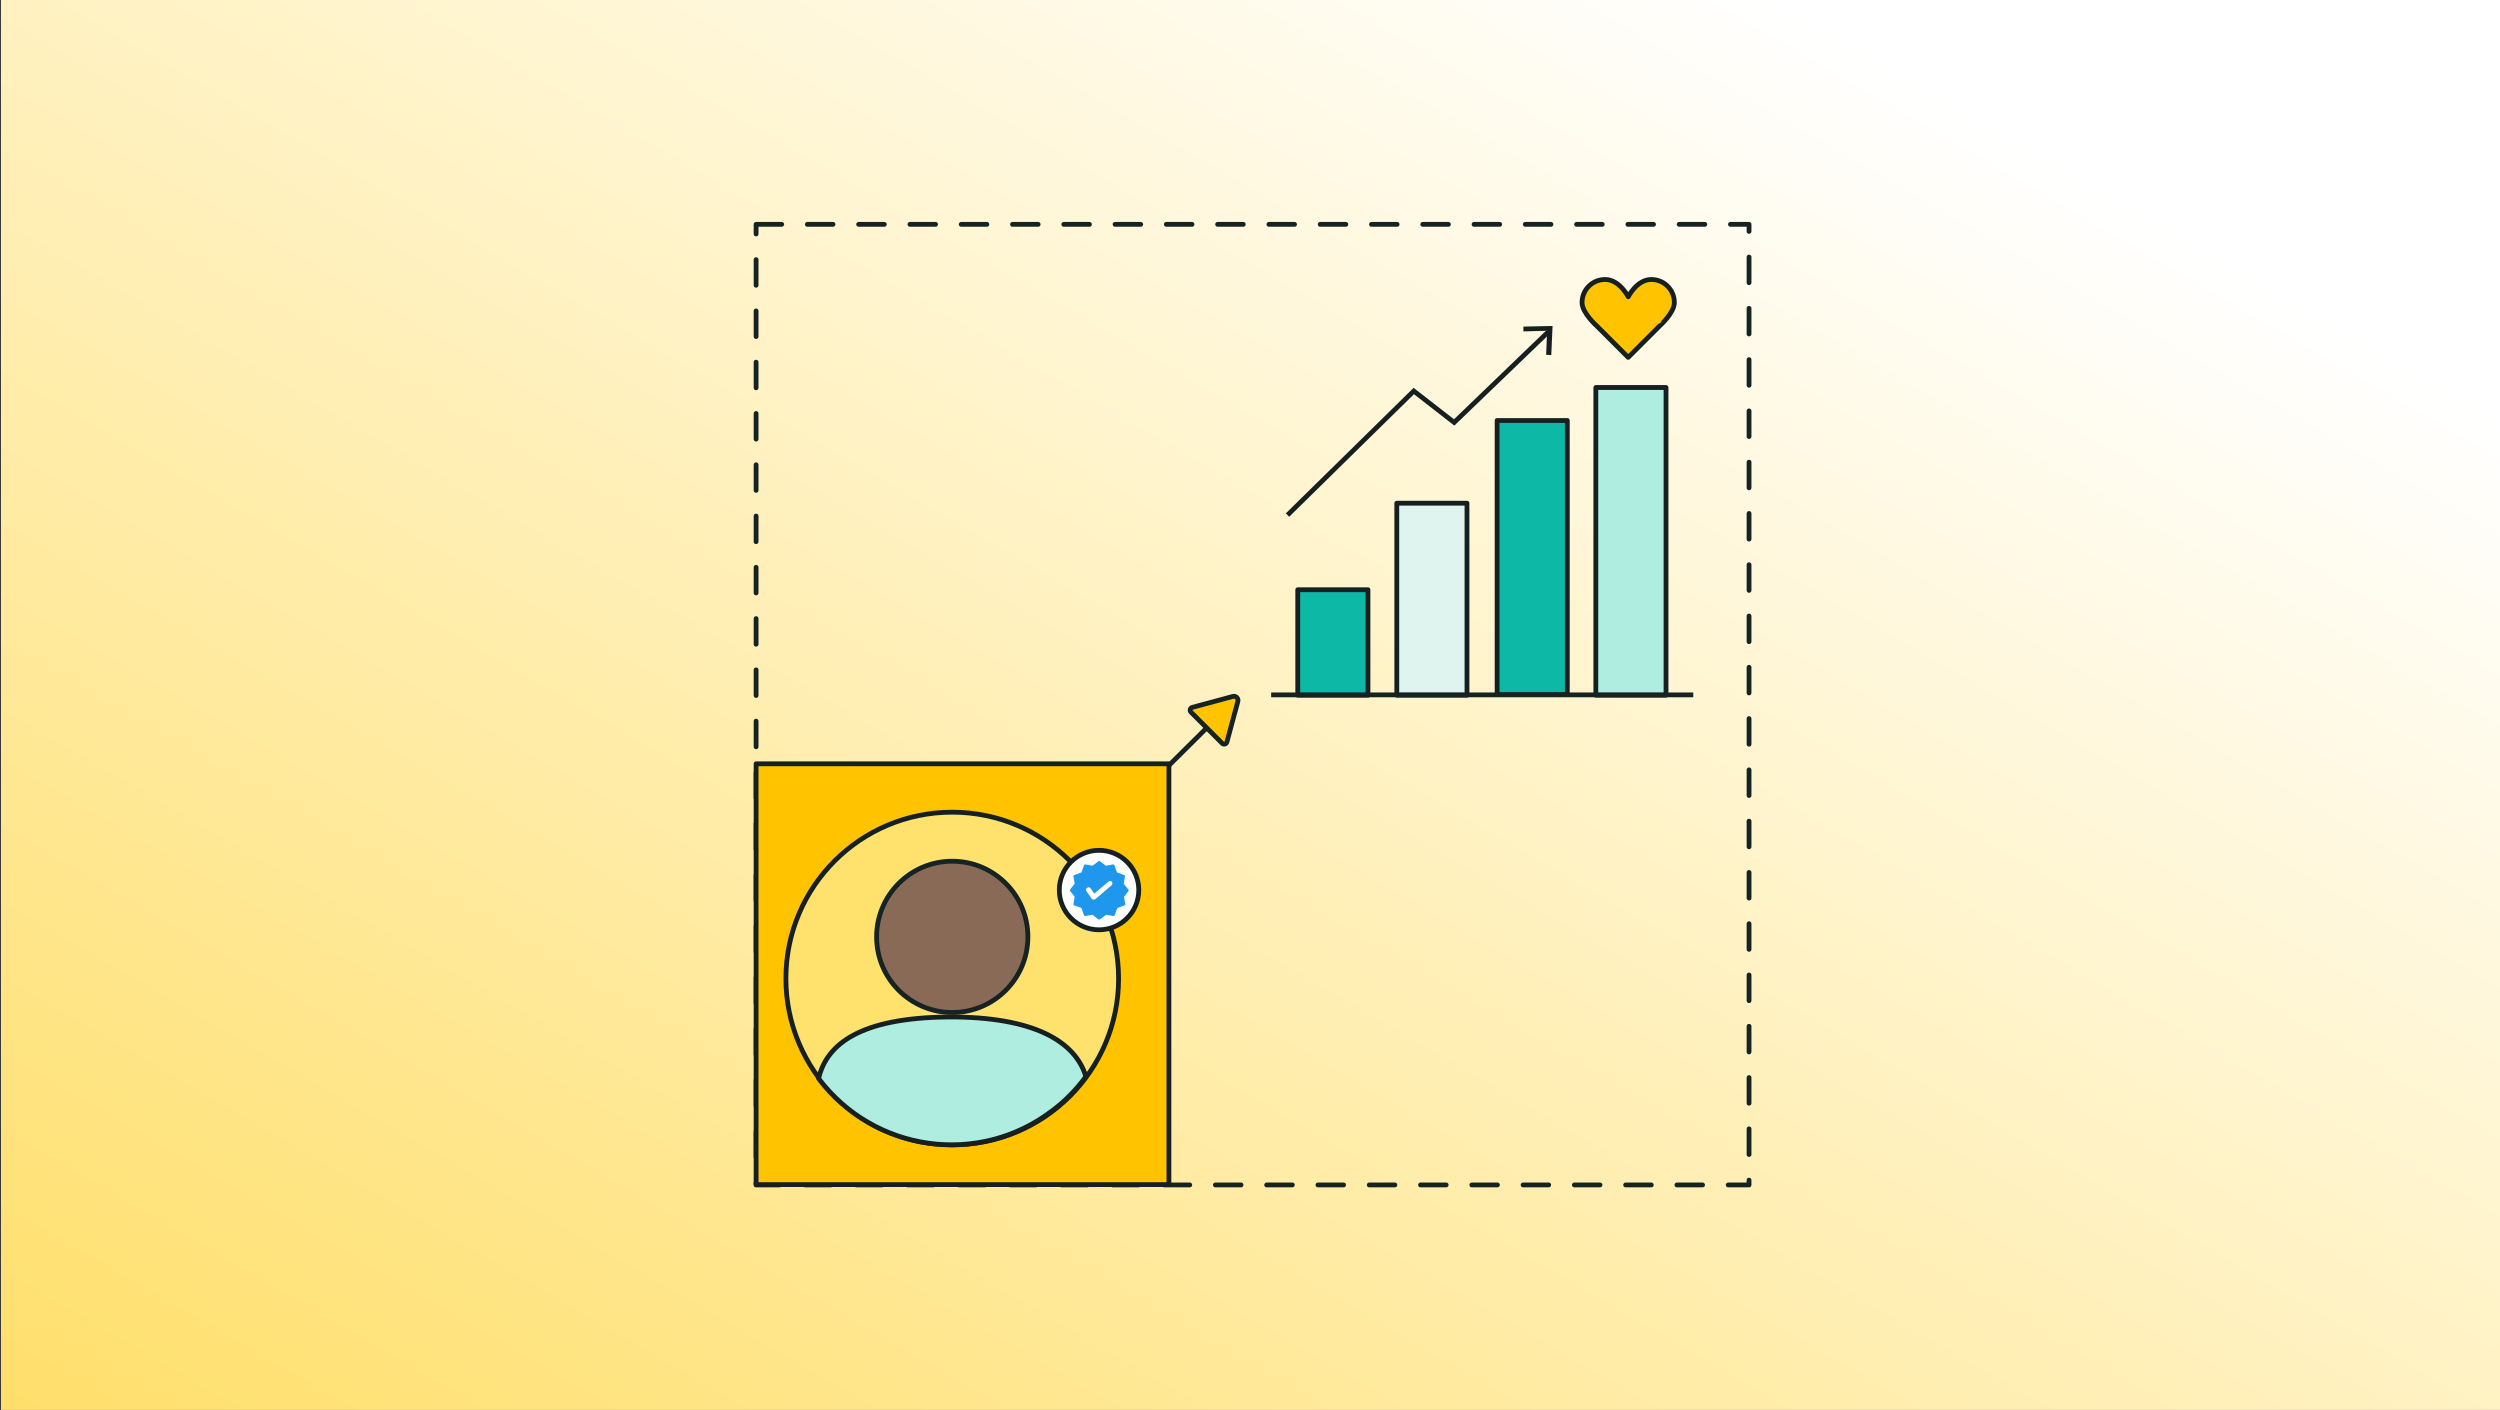 <svg xmlns="http://www.w3.org/2000/svg" xmlns:xlink="http://www.w3.org/1999/xlink" version="1.1" id="Layer_1" x="0px" y="0px" viewBox="0 0 780 440" xml:space="preserve"><rect x="0" y="0" width="780" height="440" fill="#333333" stroke="none"/> <g> <linearGradient id="SVGID_1_" gradientUnits="userSpaceOnUse" x1="526.819" y1="-15.582" x2="112.933" y2="698.126"> <stop offset="0" style="stop-color:#FFFFFF"></stop> <stop offset="0.792" style="stop-color:#FFDF6C"></stop> </linearGradient> <rect x="0.3" y="-0.1" fill="url(#SVGID_1_)" width="780" height="440"></rect> <rect x="235.9" y="70" fill="none" stroke="#162323" stroke-width="1.5" stroke-linecap="round" stroke-linejoin="round" stroke-miterlimit="10" stroke-dasharray="8" width="309.8" height="299.7"></rect> <line fill="none" stroke="#162323" stroke-width="1.5" stroke-miterlimit="10" x1="376.5" y1="227.1" x2="349" y2="254.4"></line> <g> <g> <polyline fill="none" stroke="#162020" stroke-width="1.5" stroke-miterlimit="10" points="401.7,160.7 441.1,122 453.7,131.8 483,103.6 "></polyline> <g> <polygon fill="#162020" points="484,110.8 482.4,110.7 482.7,103.2 475.3,103.4 475.3,101.9 484.4,101.7 "></polygon> </g> </g> </g> <g> <rect x="404.9" y="184" fill="#0DB8A6" stroke="#162020" stroke-width="1.5" stroke-linecap="round" stroke-linejoin="round" stroke-miterlimit="10" width="21.9" height="32.9"></rect> <rect x="435.8" y="157" fill="#E0F4EF" stroke="#162020" stroke-width="1.5" stroke-linecap="round" stroke-linejoin="round" stroke-miterlimit="10" width="21.9" height="59.9"></rect> <rect x="467.1" y="131.2" fill="#0DB8A6" stroke="#162020" stroke-width="1.5" stroke-linecap="round" stroke-linejoin="round" stroke-miterlimit="10" width="21.9" height="85.5"></rect> <rect x="497.9" y="120.9" fill="#AEEDE0" stroke="#162020" stroke-width="1.5" stroke-linecap="round" stroke-linejoin="round" stroke-miterlimit="10" width="21.9" height="96"></rect> </g> <path fill="#FFC300" stroke="#162020" stroke-width="1.5" stroke-linecap="round" stroke-linejoin="round" stroke-miterlimit="10" d=" M522.4,94.4c0-4-3.2-7.2-7.2-7.2c-4.5,0-7.2,5.4-7.2,5.4s-2.7-5.4-7.2-5.4c-4,0-7.2,3.2-7.2,7.2c0,3.2,4.5,7.2,4.5,7.2l9.9,9.9 l9.9-9.9C517.9,101.6,522.4,97.6,522.4,94.4z"></path> <rect x="235.9" y="238.3" fill="#FFC300" stroke="#162020" stroke-width="1.5" stroke-linecap="round" stroke-linejoin="round" stroke-miterlimit="10" width="128.8" height="131.3"></rect> <path fill="#FFC300" stroke="#162323" stroke-width="1.5" stroke-miterlimit="10" d="M376.5,227.1l-4.9-4.9 c-0.5-0.5-0.3-1.3,0.4-1.5l6.7-1.8l5.9-1.6c1-0.3,1.9,0.6,1.6,1.6l-1.6,5.9l-1.8,6.7c-0.2,0.7-1,0.9-1.5,0.4L376.5,227.1z"></path> <circle fill="#FFE16E" stroke="#162020" stroke-width="1.5" stroke-linecap="round" stroke-linejoin="round" stroke-miterlimit="10" cx="297.1" cy="305.3" r="51.9"></circle> <path fill="#AEEDE0" stroke="#162020" stroke-width="1.5" stroke-linecap="round" stroke-linejoin="round" stroke-miterlimit="10" d=" M338.8,335.9c-3.2-10.8-16-18.8-43.2-18.6c-27.1,0.3-37.7,8.4-40.2,19.2c17.3,22.9,49.8,27.5,72.7,10.2 C332.2,343.7,335.8,340,338.8,335.9L338.8,335.9z"></path> <circle fill="#896A56" stroke="#162323" stroke-width="1.5" stroke-miterlimit="10" cx="297.1" cy="292.3" r="23.6"></circle> <g> <circle fill="#FFFFFF" stroke="#162020" stroke-width="1.5" stroke-miterlimit="10" cx="342.9" cy="277.7" r="12.4"></circle> <g> <path fill="#1F97EC" d="M352,277.5l-1.4-1.8l0.4-2.3c0-0.2-0.1-0.4-0.3-0.4l-2.2-0.8l-0.8-2.2c-0.1-0.2-0.2-0.3-0.4-0.3l-2.3,0.4 l-1.8-1.4c-0.1-0.1-0.3-0.1-0.5,0l-1.8,1.4l-2.3-0.4c-0.2,0-0.4,0.1-0.4,0.3l-0.8,2.2l-2.2,0.8c-0.2,0.1-0.3,0.2-0.3,0.4l0.4,2.3 l-1.4,1.8c-0.1,0.1-0.1,0.3,0,0.5l1.4,1.8l-0.4,2.3c0,0.2,0.1,0.4,0.3,0.4l2.2,0.8l0.8,2.2c0.1,0.2,0.2,0.3,0.4,0.3l2.3-0.4 c0.1,0.1,1.9,1.7,2.1,1.5c0.1,0.1,2-1.5,2.1-1.5c0,0,2.3,0.4,2.3,0.4c0.2,0,0.4-0.1,0.4-0.3l0.8-2.2l2.2-0.8 c0.2-0.1,0.3-0.2,0.3-0.4l-0.4-2.3l1.4-1.8C352.2,277.8,352.2,277.6,352,277.5L352,277.5z M346.8,276.2l-5,4.3 c-0.3,0.3-0.9,0.2-1.2-0.1c0,0-1.6-2.3-1.6-2.3c-0.3-0.4-0.2-0.8,0.2-1.1c0.4-0.3,0.8-0.2,1.1,0.2l1.1,1.6l4.4-3.7 C346.5,274.3,347.6,275.5,346.8,276.2z"></path> </g> </g> <line fill="none" stroke="#162323" stroke-width="1.5" stroke-miterlimit="10" x1="396.6" y1="216.8" x2="528.3" y2="216.8"></line> </g> </svg>